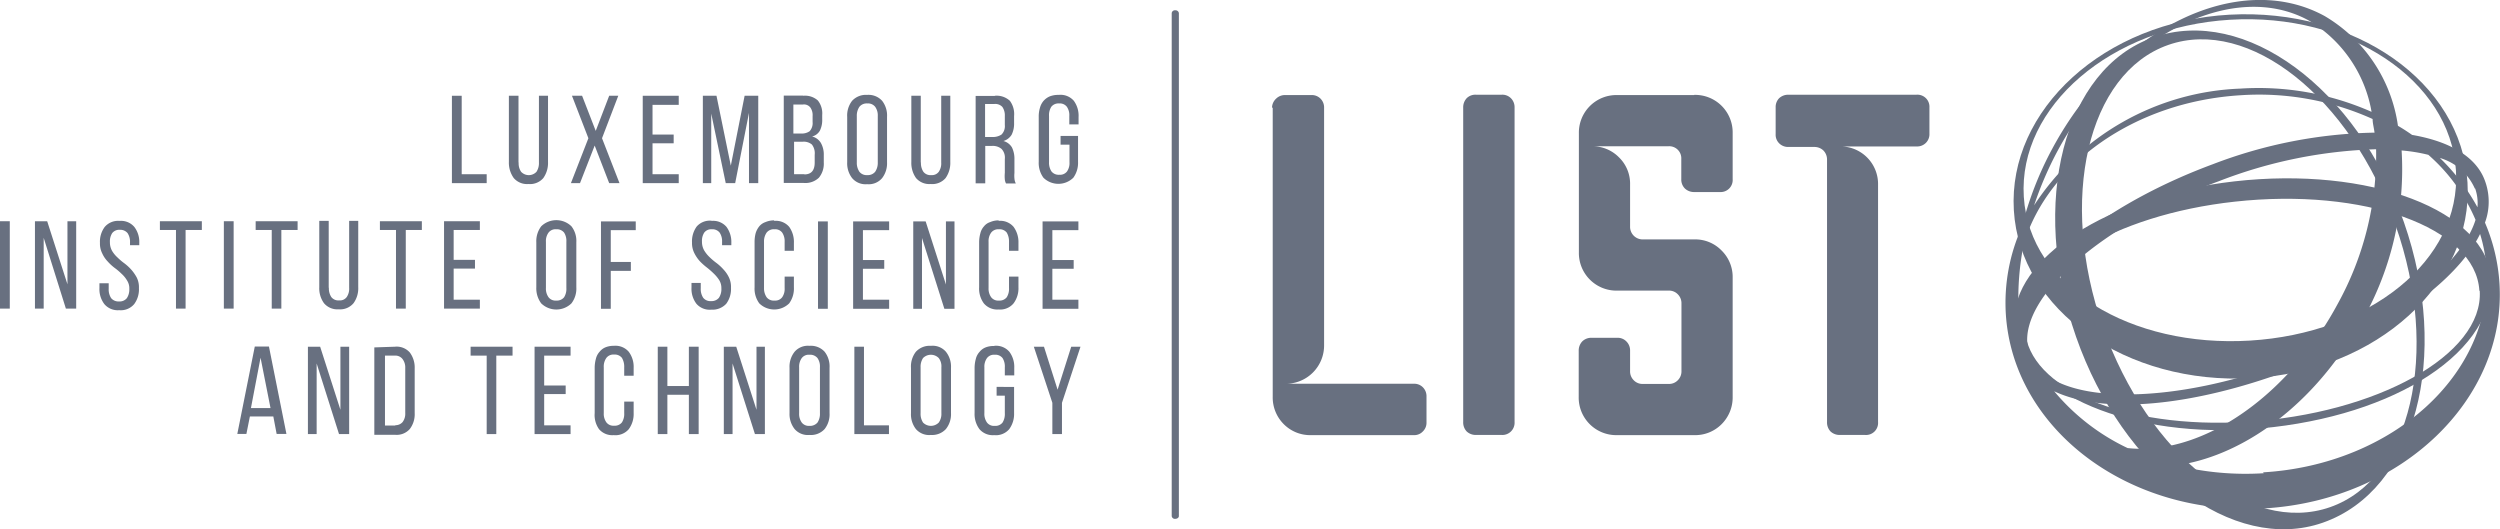 <?xml version="1.0" encoding="UTF-8"?>
<svg xmlns="http://www.w3.org/2000/svg" xmlns:xlink="http://www.w3.org/1999/xlink" width="143.06" height="30.29" viewBox="0 0 143.06 30.29">
  <defs>
    <clipPath id="clip-path" transform="translate(-6.97 -22.36)">
      <rect width="157" height="75" fill="none"></rect>
    </clipPath>
  </defs>
  <g id="Layer_2" data-name="Layer 2">
    <g id="Layer_1-2" data-name="Layer 1">
      <g clip-path="url(#clip-path)">
        <path d="M79.76,28.52A.72.72,0,0,1,80,28a.72.72,0,0,1,.53-.2H82a.7.7,0,0,1,.53.2.71.71,0,0,1,.21.53V42.11a2.19,2.19,0,0,1-2.21,2.21h7.34a.69.69,0,0,1,.52.2.72.72,0,0,1,.21.54v1.46a.69.69,0,0,1-.21.53.67.67,0,0,1-.52.21H82a2.13,2.13,0,0,1-1.57-.63,2.16,2.16,0,0,1-.63-1.57V28.52Z" transform="translate(-6.97 -22.36)" fill="#687080"></path>
        <path d="M91.43,47.25a.76.76,0,0,1-.53-.2.75.75,0,0,1-.2-.54v-18a.76.76,0,0,1,.2-.53.7.7,0,0,1,.53-.2H92.9a.69.69,0,0,1,.53.2.72.72,0,0,1,.21.53v18a.7.7,0,0,1-.74.74Z" transform="translate(-6.97 -22.36)" fill="#687080"></path>
        <path d="M103.92,27.79a2.15,2.15,0,0,1,2.2,2.2v2.62a.69.69,0,0,1-.73.74h-1.47a.76.76,0,0,1-.53-.2.72.72,0,0,1-.21-.54V31.46a.69.69,0,0,0-.74-.73H98.05a2.12,2.12,0,0,1,1.56.63,2.1,2.1,0,0,1,.64,1.57v2.39a.72.72,0,0,0,.74.74h2.93a2.1,2.1,0,0,1,1.57.64,2.12,2.12,0,0,1,.63,1.56v6.8a2.16,2.16,0,0,1-.63,1.57,2.13,2.13,0,0,1-1.57.63H99.51a2.15,2.15,0,0,1-2.2-2.2V42.43a.76.76,0,0,1,.2-.53.73.73,0,0,1,.54-.21h1.46a.69.69,0,0,1,.53.21.72.72,0,0,1,.21.53v1.16a.71.71,0,0,0,.21.53.69.69,0,0,0,.53.21h1.46a.69.69,0,0,0,.53-.21.71.71,0,0,0,.21-.53V39.73a.72.72,0,0,0-.21-.53.69.69,0,0,0-.53-.21H99.52a2.15,2.15,0,0,1-2.2-2.2V30a2.15,2.15,0,0,1,2.2-2.2h4.4Z" transform="translate(-6.97 -22.36)" fill="#687080"></path>
        <path d="M112.25,47.25a.76.76,0,0,1-.53-.2.75.75,0,0,1-.2-.54v-15a.73.73,0,0,0-.21-.54.74.74,0,0,0-.53-.2h-1.47a.72.72,0,0,1-.53-.21.69.69,0,0,1-.2-.53V28.51a.72.72,0,0,1,.2-.53.76.76,0,0,1,.53-.2h7.33a.69.69,0,0,1,.74.73V30a.7.7,0,0,1-.74.74h-4.4a2.15,2.15,0,0,1,2.2,2.2V46.51a.69.69,0,0,1-.74.74h-1.45Z" transform="translate(-6.97 -22.36)" fill="#687080"></path>
        <path d="M74.22,52.05a.18.18,0,0,1-.2-.16V23.11a.18.18,0,0,1,.2-.16.19.19,0,0,1,.21.16V51.89c0,.09-.09.16-.21.16" transform="translate(-6.97 -22.36)" fill="#687080"></path>
        <path d="M130.19,24.5c-5.12,1.79-7.1,9.46-4.42,17.13s9,12.43,14.12,10.64c5.33-1.86,7.32-9.53,4.64-17.2s-9.11-12.4-14.34-10.57m10.12,26.88c-4.61,1.62-10.43-3-13-10.3s-.88-14.54,3.74-16.15,10.42,3,13,10.31.88,14.53-3.74,16.14" transform="translate(-6.97 -22.36)" fill="#687080"></path>
        <path d="M122.21,34.39c.34,5.74,6.44,10,13.61,9.61s12.69-5.44,12.35-11.19-6.44-10-13.61-9.61-12.69,5.44-12.35,11.19m25.3-2.27c.31,5.18-5,9.32-11.79,9.73s-12.62-3.05-12.94-8.23,5-9.72,11.8-10.13,12.61,3.45,12.93,8.63" transform="translate(-6.97 -22.36)" fill="#687080"></path>
        <path d="M122.24,40.83c-.15-3.66,5.32-7.26,12.58-8.09,7.7-.88,14.49,1.63,14.73,5.69,0,4.38-6.13,8-13.93,8.5-7.36.45-13.24-2.42-13.39-6.1M148.85,39c-.21-3.65-6.65-5.91-14-5.1-6.94.76-12.19,4-12,7.33s5.66,5.7,12.67,5.27c7.42-.45,13.58-3.83,13.35-7.5" transform="translate(-6.97 -22.36)" fill="#687080"></path>
        <path d="M150,38.58a10.49,10.49,0,0,0-.83-3.48,3.46,3.46,0,0,0-.08-2.59c-.57-1.27-2.05-2.08-4.09-2.43-.26-.18-.53-.36-.81-.52A8.7,8.7,0,0,0,140,23.28c-4.91-2.69-11.88.7-15.58,7.57a19.38,19.38,0,0,0-1.75,4.5,10.52,10.52,0,0,0-.92,4.95c.4,6.63,7.05,11.63,14.84,11.15S150.41,45.22,150,38.58m-1.39-5.43a2.53,2.53,0,0,1,.13,1.07,11.72,11.72,0,0,0-2.15-2.82,3.15,3.15,0,0,1,2,1.75M128.72,48a12.34,12.34,0,0,1-4.2-3.25c2.87,1.36,7.94.84,13.35-1.16l.26-.1c-2.82,3.14-6.34,4.85-9.41,4.51m-5.94-11.69c1.39-4.56,6.33-8.13,12.41-8.5a15.8,15.8,0,0,1,7.55,1.36c0,.25.08.52.11.78a27.11,27.11,0,0,0-9.26,1.81c-5.69,2.11-10,5.42-11.11,8.3a15.68,15.68,0,0,1,.3-3.75m15,6.79c-6.32,2.34-12.26,2.42-14.17.33a8.14,8.14,0,0,1-.61-1.26c-.43-2.85,4.27-7,10.94-9.44a27,27,0,0,1,9-1.83,17.61,17.61,0,0,1-2.22,8.89,19.08,19.08,0,0,1-1.93,2.91l-1,.39m4.41-2.48a17.56,17.56,0,0,0,2.2-9.64,9.59,9.59,0,0,1,1.53.25,10.29,10.29,0,0,1,2.7,3.72c-.62,2-3.16,4.39-6.8,6.34.13-.22.26-.44.38-.67M124.71,31c3.53-6.55,10-9.88,14.39-7.46a7.57,7.57,0,0,1,3.58,5.22,16,16,0,0,0-7.5-1.33,14.75,14.75,0,0,0-11.81,6.68A20,20,0,0,1,124.71,31m11.8,18.44a16.48,16.48,0,0,1-5-.45c3.51-.49,7.18-3,9.76-6.92,3.7-1.83,6.54-4.11,7.62-6.32a8.64,8.64,0,0,1,.37,2c.36,6-5.37,11.2-12.79,11.64" transform="translate(-6.97 -22.36)" fill="#687080"></path>
        <polygon points="25.86 10.48 25.86 5.48 26.42 5.48 26.42 9.97 27.85 9.97 27.85 10.48 25.86 10.48" fill="#687080"></polygon>
        <path d="M36.65,31.66a.84.84,0,0,0,.14.53.6.6,0,0,0,.88,0,.9.9,0,0,0,.14-.53V27.84h.52v3.79a1.5,1.5,0,0,1-.27.92,1,1,0,0,1-.85.34,1,1,0,0,1-.84-.34,1.5,1.5,0,0,1-.28-.92V27.84h.55v3.82Z" transform="translate(-6.97 -22.36)" fill="#687080"></path>
        <polygon points="34.03 8.33 33.19 10.48 32.67 10.48 33.67 7.91 32.73 5.48 33.31 5.48 34.09 7.49 34.86 5.48 35.38 5.48 34.45 7.91 35.45 10.48 34.86 10.48 34.03 8.33" fill="#687080"></polygon>
        <polygon points="38.55 7.7 38.55 8.2 37.34 8.2 37.34 9.97 38.84 9.97 38.84 10.48 36.78 10.48 36.78 5.48 38.84 5.48 38.84 6 37.34 6 37.34 7.7 38.55 7.7" fill="#687080"></polygon>
        <polygon points="42.07 10.48 41.53 10.48 40.7 6.5 40.7 10.48 40.22 10.48 40.22 5.48 41 5.48 41.82 9.48 42.61 5.48 43.39 5.48 43.39 10.48 42.86 10.48 42.86 6.46 42.07 10.48" fill="#687080"></polygon>
        <path d="M52.93,27.84a1.1,1.1,0,0,1,.84.27,1.18,1.18,0,0,1,.25.83v.24a1.37,1.37,0,0,1-.13.65.7.7,0,0,1-.45.34.81.81,0,0,1,.51.38,1.35,1.35,0,0,1,.16.69v.42a1.26,1.26,0,0,1-.28.87,1.12,1.12,0,0,1-.86.3H51.82v-5h1.11ZM52.8,30a.79.79,0,0,0,.5-.13.69.69,0,0,0,.17-.53V29a.75.75,0,0,0-.13-.49.46.46,0,0,0-.42-.17h-.55V30ZM53,32.34c.39,0,.59-.22.59-.68v-.44a.82.82,0,0,0-.16-.59.73.73,0,0,0-.53-.16h-.49v1.86H53Z" transform="translate(-6.97 -22.36)" fill="#687080"></path>
        <path d="M55.45,29.05a1.37,1.37,0,0,1,.28-.92,1.07,1.07,0,0,1,.86-.34,1.05,1.05,0,0,1,.86.34,1.37,1.37,0,0,1,.28.92v2.59a1.39,1.39,0,0,1-.28.91,1,1,0,0,1-.86.35,1,1,0,0,1-.86-.35,1.38,1.38,0,0,1-.28-.91ZM56,31.66a.9.9,0,0,0,.15.53.52.52,0,0,0,.45.19.54.54,0,0,0,.45-.19.9.9,0,0,0,.15-.53V29a.84.84,0,0,0-.15-.53.52.52,0,0,0-.45-.19.53.53,0,0,0-.45.19A.9.9,0,0,0,56,29Z" transform="translate(-6.97 -22.36)" fill="#687080"></path>
        <path d="M59.67,31.66a.9.9,0,0,0,.14.53.51.51,0,0,0,.45.19.48.48,0,0,0,.43-.19.84.84,0,0,0,.14-.53V27.84h.52v3.79a1.5,1.5,0,0,1-.27.92,1,1,0,0,1-.85.34,1,1,0,0,1-.84-.34,1.5,1.5,0,0,1-.27-.92V27.84h.54v3.82Z" transform="translate(-6.97 -22.36)" fill="#687080"></path>
        <path d="M63.9,27.84a1.11,1.11,0,0,1,.86.29A1.27,1.27,0,0,1,65,29v.4a1.42,1.42,0,0,1-.14.67.83.83,0,0,1-.47.36.81.81,0,0,1,.49.37,1.49,1.49,0,0,1,.14.68v.78a1.56,1.56,0,0,0,0,.31.7.7,0,0,0,.08.29h-.56a.62.62,0,0,1-.07-.23,2,2,0,0,1,0-.38v-.79a.72.72,0,0,0-.19-.58.78.78,0,0,0-.54-.17h-.39v2.14H62.8v-5h1.1Zm-.15,2.36a.9.9,0,0,0,.53-.14.68.68,0,0,0,.19-.55V29a.85.85,0,0,0-.14-.52.55.55,0,0,0-.45-.17h-.54V30.2Z" transform="translate(-6.97 -22.36)" fill="#687080"></path>
        <path d="M67.56,27.79a1,1,0,0,1,.86.34,1.44,1.44,0,0,1,.27.92v.43h-.53V29a.84.84,0,0,0-.14-.53.5.5,0,0,0-.44-.19.52.52,0,0,0-.45.19A.9.9,0,0,0,67,29v2.64a.9.9,0,0,0,.14.53.52.52,0,0,0,.45.19.5.5,0,0,0,.44-.19.84.84,0,0,0,.14-.53v-1h-.51v-.5h1v1.48a1.45,1.45,0,0,1-.27.91,1.22,1.22,0,0,1-1.71,0,1.43,1.43,0,0,1-.27-.91V29.05a1.72,1.72,0,0,1,.07-.52,1,1,0,0,1,.2-.39,1,1,0,0,1,.35-.26,1.31,1.31,0,0,1,.5-.09" transform="translate(-6.97 -22.36)" fill="#687080"></path>
        <rect y="12.66" width="0.56" height="5" fill="#687080"></rect>
        <polygon points="2.5 17.66 2 17.66 2 12.66 2.7 12.66 3.86 16.27 3.86 12.66 4.36 12.66 4.36 17.66 3.77 17.66 2.5 13.61 2.5 17.66" fill="#687080"></polygon>
        <path d="M13.82,35a1,1,0,0,1,.84.35,1.41,1.41,0,0,1,.28.91v.13h-.53v-.16a.9.9,0,0,0-.14-.53.54.54,0,0,0-.44-.19.51.51,0,0,0-.44.19.87.87,0,0,0-.13.52,1,1,0,0,0,.12.49,1.61,1.61,0,0,0,.31.38,3.4,3.4,0,0,0,.4.34,2.79,2.79,0,0,1,.4.37,2.39,2.39,0,0,1,.31.45,1.26,1.26,0,0,1,.12.6,1.41,1.41,0,0,1-.27.91,1,1,0,0,1-.86.35,1,1,0,0,1-.85-.35,1.41,1.41,0,0,1-.28-.91v-.28h.53v.32a.9.9,0,0,0,.14.53.54.54,0,0,0,.45.19.53.53,0,0,0,.45-.19.9.9,0,0,0,.14-.53.82.82,0,0,0-.13-.48,1.61,1.61,0,0,0-.31-.38,3.4,3.4,0,0,0-.4-.34,2.79,2.79,0,0,1-.4-.37,1.62,1.62,0,0,1-.31-.46,1.24,1.24,0,0,1-.13-.6,1.41,1.41,0,0,1,.27-.91A1,1,0,0,1,13.8,35" transform="translate(-6.97 -22.36)" fill="#687080"></path>
        <polygon points="10.07 17.66 10.07 13.16 9.15 13.16 9.15 12.66 11.55 12.66 11.55 13.16 10.62 13.16 10.62 17.66 10.07 17.66" fill="#687080"></polygon>
        <rect x="12.81" y="12.66" width="0.56" height="5" fill="#687080"></rect>
        <polygon points="15.55 17.66 15.55 13.16 14.63 13.16 14.63 12.66 17.03 12.66 17.03 13.16 16.1 13.16 16.1 17.66 15.55 17.66" fill="#687080"></polygon>
        <path d="M25.79,38.83a.9.9,0,0,0,.14.53.51.51,0,0,0,.45.19.48.48,0,0,0,.43-.19.84.84,0,0,0,.14-.53V35h.52V38.8a1.45,1.45,0,0,1-.27.91,1,1,0,0,1-.85.35,1,1,0,0,1-.84-.35,1.45,1.45,0,0,1-.27-.91V35h.54v3.82Z" transform="translate(-6.97 -22.36)" fill="#687080"></path>
        <polygon points="22.66 17.66 22.66 13.16 21.74 13.16 21.74 12.66 24.14 12.66 24.14 13.16 23.22 13.16 23.22 17.66 22.66 17.66" fill="#687080"></polygon>
        <polygon points="27.18 14.87 27.18 15.37 25.96 15.37 25.96 17.15 27.46 17.15 27.46 17.66 25.41 17.66 25.41 12.66 27.46 12.66 27.46 13.16 25.96 13.16 25.96 14.87 27.18 14.87" fill="#687080"></polygon>
        <path d="M37.66,36.22a1.41,1.41,0,0,1,.28-.91,1.24,1.24,0,0,1,1.73,0,1.36,1.36,0,0,1,.28.91V38.8a1.39,1.39,0,0,1-.28.92,1.24,1.24,0,0,1-1.73,0,1.44,1.44,0,0,1-.28-.92Zm.55,2.62a.84.84,0,0,0,.15.53.5.5,0,0,0,.44.19.53.53,0,0,0,.45-.19.9.9,0,0,0,.13-.53V36.2a.88.88,0,0,0-.13-.53.53.53,0,0,0-.45-.19.5.5,0,0,0-.44.19.82.82,0,0,0-.15.53Z" transform="translate(-6.97 -22.36)" fill="#687080"></path>
        <polygon points="36.1 14.99 36.1 15.5 34.95 15.5 34.95 17.67 34.39 17.67 34.39 12.67 36.38 12.67 36.38 13.17 34.95 13.17 34.95 14.99 36.1 14.99" fill="#687080"></polygon>
        <path d="M47.7,35a1,1,0,0,1,.84.34,1.45,1.45,0,0,1,.28.91v.14h-.53V36.2a.88.88,0,0,0-.14-.53.52.52,0,0,0-.44-.19.5.5,0,0,0-.44.19.87.87,0,0,0-.13.52,1,1,0,0,0,.12.49,1.79,1.79,0,0,0,.3.38,3.58,3.58,0,0,0,.41.35,2.79,2.79,0,0,1,.4.37,1.8,1.8,0,0,1,.31.45,1.26,1.26,0,0,1,.12.6,1.41,1.41,0,0,1-.27.91,1.07,1.07,0,0,1-.86.34,1,1,0,0,1-.85-.34,1.41,1.41,0,0,1-.28-.91v-.28h.53v.31a.91.91,0,0,0,.14.54.52.52,0,0,0,.45.19.54.54,0,0,0,.45-.19.89.89,0,0,0,.14-.54.86.86,0,0,0-.13-.48,2.1,2.1,0,0,0-.31-.37,4.77,4.77,0,0,0-.4-.35,3.42,3.42,0,0,1-.4-.36,2.06,2.06,0,0,1-.31-.46,1.26,1.26,0,0,1-.13-.6,1.44,1.44,0,0,1,.27-.92,1,1,0,0,1,.84-.33" transform="translate(-6.97 -22.36)" fill="#687080"></path>
        <path d="M51.27,35a1,1,0,0,1,.86.34,1.48,1.48,0,0,1,.27.92v.45h-.53V36.2a.88.88,0,0,0-.14-.53.5.5,0,0,0-.44-.19.52.52,0,0,0-.45.19.88.88,0,0,0-.15.53v2.64a.9.9,0,0,0,.15.53.51.51,0,0,0,.45.19.5.5,0,0,0,.44-.19.84.84,0,0,0,.14-.53v-.65h.53v.61a1.44,1.44,0,0,1-.27.92,1.22,1.22,0,0,1-1.71,0,1.42,1.42,0,0,1-.27-.92V36.22a2,2,0,0,1,.06-.51,1.17,1.17,0,0,1,.21-.4.79.79,0,0,1,.35-.24,1.27,1.27,0,0,1,.5-.1" transform="translate(-6.97 -22.36)" fill="#687080"></path>
        <rect x="46.81" y="12.67" width="0.56" height="5" fill="#687080"></rect>
        <polygon points="50.6 14.88 50.6 15.38 49.38 15.38 49.38 17.15 50.88 17.15 50.88 17.67 48.82 17.67 48.82 12.67 50.88 12.67 50.88 13.17 49.38 13.17 49.38 14.88 50.6 14.88" fill="#687080"></polygon>
        <polygon points="52.76 17.67 52.26 17.67 52.26 12.67 52.97 12.67 54.13 16.28 54.13 12.67 54.62 12.67 54.62 17.67 54.04 17.67 52.76 13.62 52.76 17.67" fill="#687080"></polygon>
        <path d="M64.11,35a1,1,0,0,1,.86.34,1.48,1.48,0,0,1,.28.92v.45h-.54V36.2a1,1,0,0,0-.13-.53.52.52,0,0,0-.45-.19.51.51,0,0,0-.44.19.82.82,0,0,0-.15.53v2.64a.84.84,0,0,0,.15.53.5.5,0,0,0,.44.19.52.52,0,0,0,.45-.19.9.9,0,0,0,.13-.53v-.65h.54v.61a1.44,1.44,0,0,1-.28.92,1,1,0,0,1-.86.35,1,1,0,0,1-.84-.35A1.42,1.42,0,0,1,63,38.8V36.22a2,2,0,0,1,.07-.51.9.9,0,0,1,.21-.4.73.73,0,0,1,.35-.24,1.22,1.22,0,0,1,.49-.1" transform="translate(-6.97 -22.36)" fill="#687080"></path>
        <polygon points="61.44 14.88 61.44 15.38 60.22 15.38 60.22 17.15 61.71 17.15 61.71 17.67 59.66 17.67 59.66 12.67 61.71 12.67 61.71 13.17 60.22 13.17 60.22 14.88 61.44 14.88" fill="#687080"></polygon>
        <path d="M21.27,46.19l-.2,1h-.52l1-5h.81l1,5h-.56l-.19-1Zm.06-.48h1.12l-.57-2.88Z" transform="translate(-6.97 -22.36)" fill="#687080"></path>
        <polygon points="18.12 24.84 17.62 24.84 17.62 19.84 18.32 19.84 19.48 23.45 19.48 19.84 19.98 19.84 19.98 24.84 19.4 24.84 18.12 20.8 18.12 24.84" fill="#687080"></polygon>
        <path d="M29.57,42.2a1,1,0,0,1,.85.33,1.43,1.43,0,0,1,.28.91V46a1.39,1.39,0,0,1-.28.91,1,1,0,0,1-.85.33H28.39v-5Zm0,4.49a.53.53,0,0,0,.44-.18.79.79,0,0,0,.15-.52V43.42A.79.79,0,0,0,30,42.9a.52.52,0,0,0-.45-.19H29v4h.61Z" transform="translate(-6.97 -22.36)" fill="#687080"></path>
        <polygon points="27.85 24.84 27.85 20.35 26.93 20.35 26.93 19.84 29.33 19.84 29.33 20.35 28.4 20.35 28.4 24.84 27.85 24.84" fill="#687080"></polygon>
        <polygon points="32.37 22.06 32.37 22.55 31.14 22.55 31.14 24.34 32.65 24.34 32.65 24.84 30.59 24.84 30.59 19.84 32.65 19.84 32.65 20.35 31.14 20.35 31.14 22.06 32.37 22.06" fill="#687080"></polygon>
        <path d="M42.09,42.15a1,1,0,0,1,.86.34,1.44,1.44,0,0,1,.28.92v.45h-.54v-.48a1,1,0,0,0-.13-.54.52.52,0,0,0-.45-.19.5.5,0,0,0-.44.19.85.85,0,0,0-.15.54V46a.84.84,0,0,0,.15.53.5.5,0,0,0,.44.19.52.52,0,0,0,.45-.19.9.9,0,0,0,.13-.53v-.66h.54V46a1.46,1.46,0,0,1-.28.92,1,1,0,0,1-.86.34,1,1,0,0,1-.84-.34A1.39,1.39,0,0,1,41,46V43.4a2,2,0,0,1,.07-.51.9.9,0,0,1,.21-.4.85.85,0,0,1,.35-.26,1.23,1.23,0,0,1,.49-.08" transform="translate(-6.97 -22.36)" fill="#687080"></path>
        <polygon points="38.19 22.59 38.19 24.84 37.64 24.84 37.64 19.84 38.19 19.84 38.19 22.09 39.42 22.09 39.42 19.84 39.98 19.84 39.98 24.84 39.42 24.84 39.42 22.59 38.19 22.59" fill="#687080"></polygon>
        <polygon points="41.92 24.84 41.42 24.84 41.42 19.84 42.13 19.84 43.29 23.45 43.29 19.84 43.77 19.84 43.77 24.84 43.2 24.84 41.92 20.8 41.92 24.84" fill="#687080"></polygon>
        <path d="M52.15,43.41a1.37,1.37,0,0,1,.29-.92,1,1,0,0,1,.85-.34,1.06,1.06,0,0,1,.87.34,1.37,1.37,0,0,1,.28.92V46a1.36,1.36,0,0,1-.28.91,1.06,1.06,0,0,1-.87.34,1,1,0,0,1-.85-.34,1.38,1.38,0,0,1-.29-.91ZM52.7,46a.85.85,0,0,0,.15.54.51.51,0,0,0,.44.19.56.56,0,0,0,.46-.19.91.91,0,0,0,.14-.54V43.38a.84.84,0,0,0-.14-.53.54.54,0,0,0-.46-.19.5.5,0,0,0-.44.19.84.84,0,0,0-.15.53Z" transform="translate(-6.97 -22.36)" fill="#687080"></path>
        <polygon points="48.89 24.84 48.89 19.84 49.44 19.84 49.44 24.34 50.87 24.34 50.87 24.84 48.89 24.84" fill="#687080"></polygon>
        <path d="M59.1,43.41a1.37,1.37,0,0,1,.28-.92,1.07,1.07,0,0,1,.86-.34,1,1,0,0,1,.86.34,1.37,1.37,0,0,1,.29.92V46a1.36,1.36,0,0,1-.29.91,1.07,1.07,0,0,1-.86.34,1,1,0,0,1-.86-.34A1.38,1.38,0,0,1,59.1,46ZM59.65,46a.91.91,0,0,0,.14.54.63.63,0,0,0,.9,0,.85.85,0,0,0,.15-.54V43.38a.78.78,0,0,0-.15-.53.63.63,0,0,0-.9,0,.9.9,0,0,0-.14.53Z" transform="translate(-6.97 -22.36)" fill="#687080"></path>
        <path d="M63.87,42.15a1,1,0,0,1,.86.34,1.44,1.44,0,0,1,.28.92v.43h-.54v-.46a.9.9,0,0,0-.13-.53.52.52,0,0,0-.45-.19.5.5,0,0,0-.44.19.84.84,0,0,0-.15.53V46a.85.85,0,0,0,.15.54.5.5,0,0,0,.44.19.52.52,0,0,0,.45-.19.92.92,0,0,0,.13-.54V45H64v-.5H65V46a1.46,1.46,0,0,1-.28.92,1,1,0,0,1-.86.34,1,1,0,0,1-.84-.34,1.44,1.44,0,0,1-.28-.92V43.41a2,2,0,0,1,.07-.51.9.9,0,0,1,.21-.4.85.85,0,0,1,.35-.26,1.23,1.23,0,0,1,.49-.08" transform="translate(-6.97 -22.36)" fill="#687080"></path>
        <polygon points="60.22 23.05 59.16 19.84 59.74 19.84 60.52 22.3 61.3 19.84 61.83 19.84 60.77 23.05 60.77 24.84 60.22 24.84 60.22 23.05" fill="#687080"></polygon>
      </g>
    </g>
  </g>
</svg>
